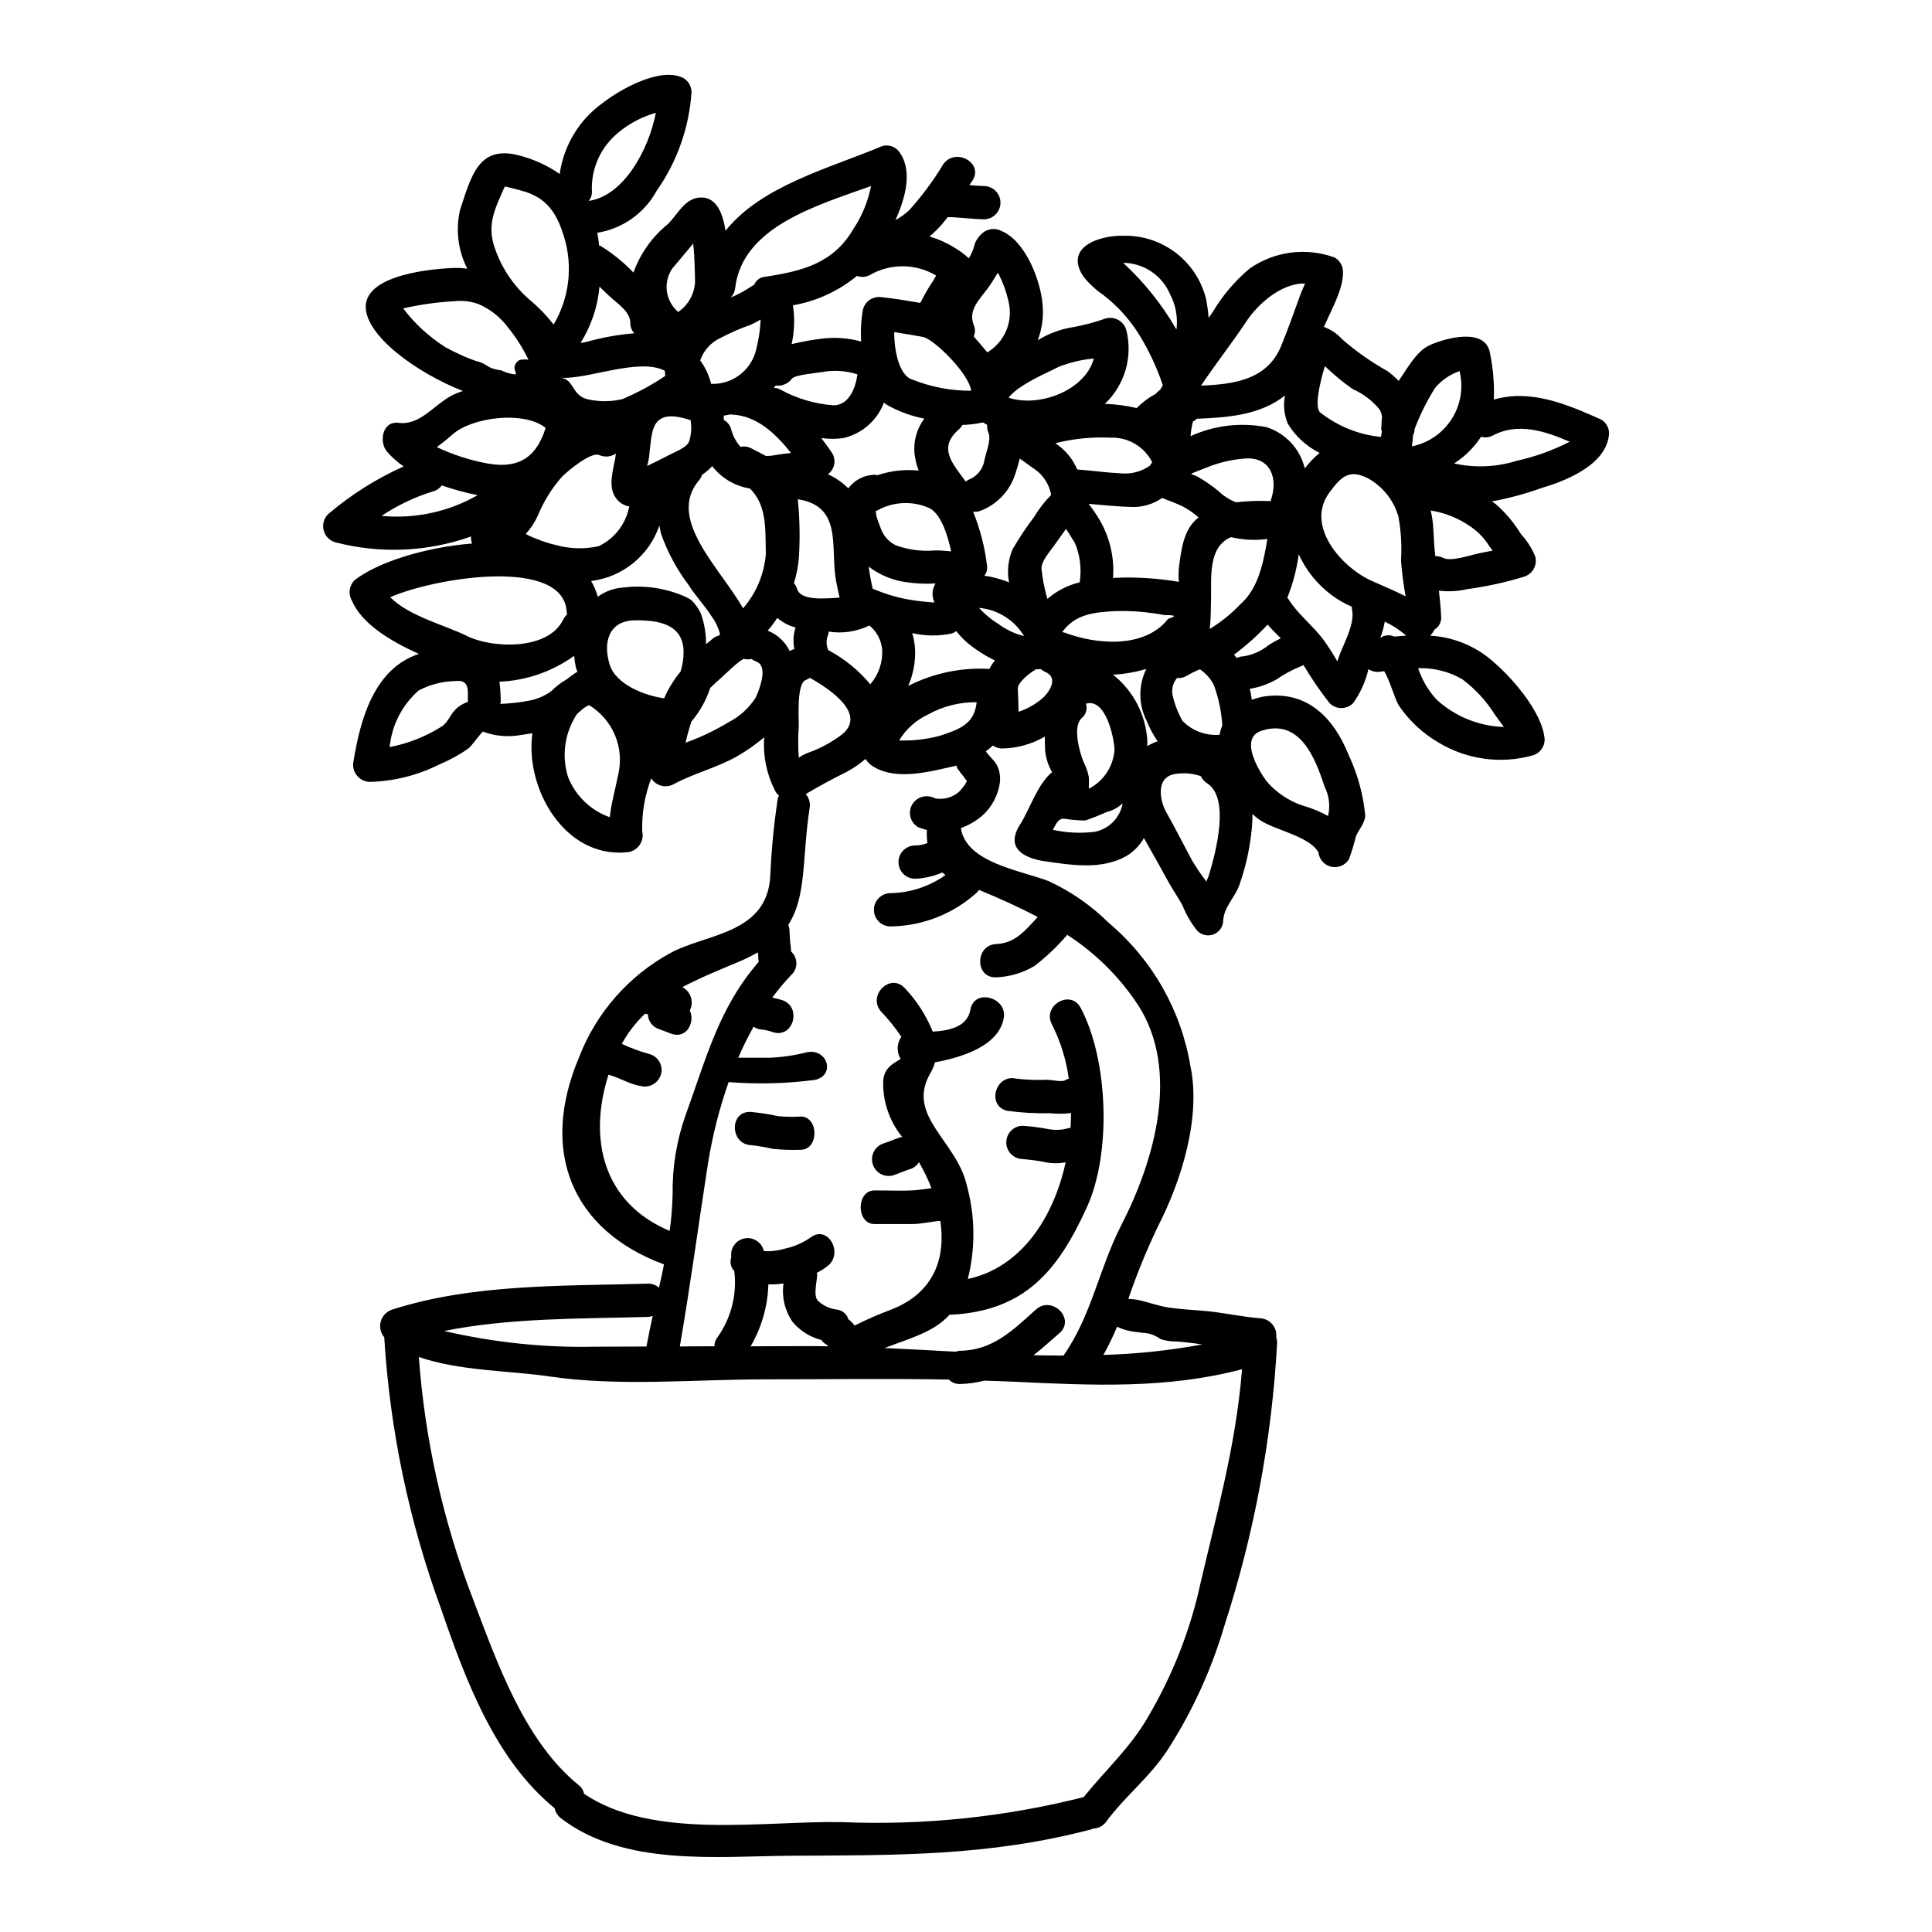 <?xml version="1.0" encoding="UTF-8"?>
<!-- The Best Svg Icon site in the world: iconSvg.co, Visit us! https://iconsvg.co -->
<svg fill="#000000" width="800px" height="800px" version="1.1" viewBox="144 144 512 512" xmlns="http://www.w3.org/2000/svg">
 <g>
  <path d="m400.26 350.62c0 0.637-0.734-0.637-0.93-0.883-0.609-0.691-1.168-1.426-1.668-2.203-0.086-0.203-0.152-0.418-0.191-0.637-6.566 1.469-15.531 4.066-21.805 0.395-0.934-0.523-1.723-1.266-2.305-2.16-1.559 1.352-3.269 2.519-5.094 3.481-3.769 1.863-7.203 3.723-10.734 5.828 0.887 1.004 1.266 2.356 1.031 3.676-2.055 13.383-0.73 23.371-5.684 31.012 0.219 0.461 0.336 0.961 0.348 1.469 0.047 1.863 0.242 3.723 0.441 5.586 0.859 0.781 1.359 1.883 1.375 3.043 0.02 1.16-0.445 2.277-1.281 3.082-1.84 1.902-3.539 3.93-5.094 6.074 0.859 0.168 1.711 0.379 2.547 0.637 5.387 1.715 3.086 10.234-2.363 8.527h0.004c-0.93-0.352-1.902-0.582-2.891-0.688-0.812-0.035-1.598-0.309-2.254-0.785-1.469 2.644-2.836 5.387-4.062 8.23h8.426c3.258-0.133 6.492-0.609 9.652-1.422 5.535-1.227 7.789 6.074 2.25 7.301-7.586 0.992-15.254 1.188-22.879 0.586-2.477 7.039-4.312 14.281-5.488 21.648-2.496 16.066-4.656 32.188-7.445 48.414 3.086-0.051 6.125-0.051 9.164-0.051 0.012-0.762 0.23-1.508 0.637-2.152 3.75-5.125 5.406-11.484 4.629-17.785-0.945-0.973-1.25-2.398-0.789-3.672-0.352-2.269 1.109-4.426 3.348-4.941 2.238-0.52 4.496 0.781 5.176 2.973 0.039 0.113 0.074 0.227 0.098 0.344 1.801 0.129 3.609-0.07 5.34-0.59 2.547-0.508 4.961-1.543 7.086-3.035 4.508-3.434 8.867 4.211 4.41 7.641-0.879 0.668-1.816 1.258-2.797 1.762 0 0.195 0.102 0.348 0.102 0.543-0.051 1.664-1.082 5.438 0.145 6.809h0.004c1.422 1.344 3.246 2.188 5.195 2.402 1.387 0.207 2.531 1.199 2.934 2.547 0.625 0.465 1.172 1.027 1.617 1.664 3.144-1.57 6.363-2.977 9.652-4.211 11.66-4.508 14.5-13.914 13.082-23.52-2.5 0.145-4.953 0.832-7.5 0.832h-9.934c-4.898 0-4.898-8.914 0-8.914s6.957 0.145 9.801 0c1.469-0.047 3.481-0.344 5.289-0.59-0.922-2.391-2.035-4.699-3.332-6.906-0.52 0.914-1.383 1.586-2.398 1.863-1.574 0.488-2.992 1.18-4.508 1.664-2.332 0.598-4.719-0.781-5.359-3.106-0.645-2.32 0.688-4.731 3-5.418 1.52-0.441 2.941-1.18 4.508-1.617 0.098-0.047 0.242 0 0.344-0.047l-0.004-0.004c-3.422-4.191-5.215-9.48-5.043-14.891 0.293-3.676 2.891-4.656 4.606-5.781v-0.004c-1.094-1.828-1.02-4.125 0.191-5.879-1.574-2.375-3.363-4.606-5.34-6.66-3.769-4.215 2.402-10.438 6.273-6.227 3.16 3.344 5.668 7.25 7.398 11.516 4.461-0.246 9.211-1.273 9.992-5.879 1.031-5.637 9.801-3.234 8.82 2.301-1.324 7.5-11.414 10.484-18.227 11.711-0.266 0.996-0.664 1.953-1.184 2.844-6.664 11.316 6.953 17.98 9.602 29.688 2.25 8.129 2.352 16.707 0.297 24.887 14.012-2.988 22.688-16.066 25.918-30.914-1.652 0.312-3.344 0.328-5 0.051-2.129-0.453-4.285-0.758-6.453-0.914-2.387-0.074-4.281-2.027-4.281-4.41 0-2.387 1.895-4.34 4.281-4.41 2.316 0.148 4.625 0.445 6.906 0.883 1.793 0.344 3.644 0.242 5.387-0.293 0.148-0.027 0.301-0.027 0.445 0 0.094-1.324 0.145-2.644 0.145-3.973h0.004c-1.871 0.238-3.762 0.258-5.633 0.051-3.769 0.086-7.535-0.129-11.27-0.637-5.539-1.27-3.184-9.797 2.363-8.527h-0.004c2.746 0.32 5.508 0.418 8.266 0.297 1.125 0.051 3.969 0.637 4.652 0.145 0.324-0.184 0.672-0.332 1.027-0.441-0.676-4.996-2.184-9.848-4.453-14.352-2.695-4.996 4.949-9.445 7.598-4.41 7.348 13.777 8.18 38.609 1.66 52.812-7.691 16.926-16.512 27.551-36.109 28.516v0.004c-0.082-0.023-0.164-0.043-0.246-0.055-4.211 4.75-11.07 6.469-17.242 8.867 6.172 0.297 12.445 0.637 18.762 0.98 0.383-0.133 0.777-0.215 1.184-0.242 8.723-0.098 14.059-5.488 20.184-10.973 4.215-3.723 10.484 2.449 6.223 6.269-2.363 2.059-4.606 4.066-6.906 5.879 2.644 0.047 5.293 0.094 7.938 0.094 7.445-10.578 9.445-23.125 15.285-34.492 8.723-16.949 15.777-40.957 4.457-58.445l-0.004 0.004c-4.891-7.434-11.277-13.758-18.754-18.574-0.098 0.051-0.098 0.098-0.148 0.195h-0.004c-2.543 2.961-5.383 5.652-8.477 8.035-3.082 1.859-6.59 2.902-10.188 3.035-5.684 0.246-5.637-8.574 0-8.816 5.289-0.242 7.789-3.82 11.02-7.156-5.004-2.644-10.234-4.996-15.582-7.199v0.004c-0.133 0.23-0.297 0.445-0.488 0.633-6.328 5.769-14.562 8.992-23.125 9.051-2.363-0.098-4.227-2.043-4.227-4.406s1.863-4.309 4.227-4.41c5.289-0.066 10.43-1.742 14.746-4.801-0.297-0.203-0.578-0.43-0.832-0.684-2.324 1.012-4.816 1.578-7.352 1.664-2.383-0.07-4.281-2.023-4.281-4.41s1.898-4.34 4.281-4.41c1.16 0.008 2.309-0.207 3.383-0.637-0.152-1.152-0.199-2.316-0.145-3.477-0.785-0.195-1.555-0.441-2.305-0.738-1.012-0.586-1.742-1.555-2.039-2.684-0.297-1.133-0.129-2.332 0.465-3.34 1.246-2.07 3.906-2.785 6.023-1.617 2.273 0.434 4.621-0.199 6.371-1.719 0.598-0.625 2.117-2.293 2.117-3.223zm167.95-95.488c1.387 0.742 2.238 2.199 2.207 3.773-0.488 8.039-11.02 12.395-17.688 14.355l-0.004-0.004c-4.352 1.578-8.828 2.793-13.383 3.629 0.344 0.242 0.734 0.441 1.078 0.73v0.004c2.609 2.297 4.856 4.973 6.66 7.938 1.602 1.738 2.879 3.746 3.781 5.93 0.613 2.336-0.762 4.734-3.09 5.387-4.84 1.473-9.785 2.555-14.797 3.234-2.504 0.582-5.09 0.73-7.644 0.441 0.242 2.25 0.488 4.508 0.586 6.758 0.16 1.445-0.547 2.852-1.809 3.578-0.258 0.602-0.641 1.137-1.125 1.574 5.301 0.297 10.406 2.117 14.695 5.242 5.832 4.359 15.137 14.648 15.676 22.293-0.012 1.973-1.332 3.691-3.231 4.215-8.355 2.312-17.293 1.109-24.742-3.332-4.293-2.465-7.965-5.883-10.727-9.992-1.031-1.715-2.363-6.617-3.82-9.016l-1.031 0.148h-0.004c-1.098 0.168-2.219-0.078-3.148-0.691-0.742 3.238-2.117 6.297-4.047 9-0.824 0.844-1.953 1.32-3.133 1.32-1.184 0-2.312-0.477-3.137-1.32-2.512-3.215-4.82-6.586-6.906-10.094-0.145 0.047-0.242 0.195-0.441 0.242v0.004c-2.363 0.926-4.606 2.125-6.691 3.574-2.195 1.246-4.594 2.094-7.086 2.496 0.23 0.957 0.41 1.922 0.539 2.894 0.902-0.32 1.82-0.582 2.758-0.785 11.562-1.969 18.895 5.34 22.926 15.484 2.348 5 3.824 10.371 4.359 15.871 0 2.059-1.664 3.769-2.449 5.586h0.004c-0.504 2.074-1.125 4.121-1.863 6.125-0.984 1.586-2.863 2.379-4.688 1.969-1.824-0.41-3.188-1.926-3.398-3.785-2.254-4.262-11.461-5.875-15.434-8.527l0.004 0.004c-0.73-0.5-1.418-1.055-2.059-1.664 0.023 1.207-0.023 2.418-0.148 3.625-0.473 5.195-1.59 10.316-3.332 15.234-1.18 3.281-3.965 5.637-4.262 9.262 0.02 1.648-0.973 3.141-2.5 3.758-1.527 0.617-3.277 0.234-4.406-0.965-1.617-2.016-2.926-4.258-3.871-6.66-1.18-2.156-2.547-4.117-3.723-6.223-2.156-3.938-4.309-7.789-6.516-11.664-1.109 1.969-2.711 3.613-4.644 4.777-6.617 3.723-14.504 2.402-21.707 1.371-5.582-0.836-10.383-3.543-6.516-9.652 2.644-4.113 4.555-10.629 8.527-13.961-1.062-1.828-1.699-3.871-1.863-5.977-0.051-1.125-0.051-2.25-0.051-3.43-3.473 2.012-7.402 3.094-11.414 3.148-0.848-0.035-1.664-0.309-2.363-0.785-0.59 0.543-1.211 1.051-1.863 1.516 0.836 1.273 2.109 2.254 2.894 3.578h-0.004c0.742 1.457 1.031 3.102 0.836 4.727-0.473 3.352-2.102 6.438-4.609 8.715-1.691 1.453-3.633 2.582-5.731 3.336 1.375 9.258 16.02 11.219 23.367 14.105 5.875 2.731 11.23 6.457 15.828 11.023 11.512 9.691 19.188 23.172 21.648 38.016 2.844 13.617-2.449 30.426-8.625 42.426-2.988 6.242-5.609 12.656-7.84 19.203 1.059 0.035 2.113 0.164 3.148 0.395 2.644 0.637 5 1.52 7.644 1.914 2.992 0.395 5.926 0.633 8.914 0.832 5.144 0.395 10.195 1.617 15.352 2.008v-0.004c1.223 0.094 2.359 0.684 3.141 1.629 0.781 0.949 1.145 2.176 1.008 3.394 0.133 0.414 0.215 0.844 0.242 1.277-1.387 25.523-6.078 50.766-13.965 75.082-3.414 11.613-8.461 22.68-14.992 32.875-4.848 7.445-11.266 12.25-16.367 19.156h0.004c-0.805 1.121-2.098 1.793-3.477 1.809-0.145 0.051-0.242 0.148-0.395 0.195-27.195 7.156-51.59 6.859-79.566 7.008-19.895 0.148-44.289 2.894-61.008-9.895-0.883-0.66-1.492-1.617-1.715-2.695-15.824-12.883-23.715-34.242-30.176-53.059h-0.004c-8.438-23.066-13.484-47.238-14.977-71.754-0.984-1.152-1.332-2.719-0.93-4.18s1.504-2.629 2.938-3.117c21.312-6.906 45.656-6.269 67.902-6.906h0.004c1.066-0.035 2.102 0.352 2.887 1.074 0.492-2.055 0.934-4.113 1.328-6.172-24.301-9.012-33.121-29.84-22.492-54.922v-0.004c4.539-11.758 13.098-21.527 24.156-27.578 9.309-5.144 25.625-4.953 26.504-20.332 0.289-6.856 0.945-13.688 1.969-20.469 0.055-0.328 0.172-0.645 0.344-0.934-0.316-0.266-0.594-0.574-0.828-0.914-2.383-4.465-3.453-9.512-3.086-14.562-2.184 1.855-4.527 3.512-7.004 4.949-5.441 3.148-11.461 4.508-16.953 7.477-2.078 1.168-4.707 0.5-5.977-1.52-1.723 4.465-2.539 9.23-2.398 14.016 0.312 1.324 0.016 2.719-0.809 3.801-0.828 1.082-2.094 1.738-3.457 1.781-16.316 1.469-26.848-16.902-24.84-31.551l-2.941 0.441h0.004c-3.414 0.641-6.938 0.336-10.191-0.883-1.223 1.223-2.941 3.773-3.82 4.461h-0.004c-2.383 1.68-4.945 3.09-7.637 4.211-5.754 2.902-12.082 4.492-18.523 4.656-1.355-0.039-2.621-0.684-3.453-1.758-0.828-1.074-1.133-2.461-0.828-3.785 1.816-11.27 5.59-24.547 17.32-28.367-7.695-3.481-15.137-7.984-17.785-14.168-0.98-1.734-0.699-3.91 0.688-5.34 5.875-4.656 18.566-8.773 31.203-9.754-0.25-0.586-0.352-1.223-0.289-1.859-11.582 4.106-24.129 4.633-36.012 1.52-1.5-0.445-2.656-1.645-3.047-3.156-0.395-1.516 0.039-3.125 1.133-4.242 6.051-5.172 12.809-9.445 20.074-12.691-1.672-1.125-3.184-2.477-4.492-4.008-2.062-2.547-1.18-8.086 3.148-7.547 5.488 0.734 9.164-4.457 13.723-7.055 1.059-0.574 2.176-1.031 3.332-1.371-12.594-4.949-25.773-14.746-25.773-22.336 0-8.66 18.227-10.145 23.766-10.289 1.051-0.016 2.106 0.051 3.148 0.195-2.453-4.809-3.133-10.328-1.91-15.582 2.988-9.055 4.949-17.195 15.531-14.453 3.894 0.977 7.578 2.652 10.875 4.945 1.047-7.539 5.137-14.32 11.316-18.762 4.754-3.723 15.387-9.703 21.406-6.691h0.004c1.367 0.785 2.207 2.246 2.207 3.82-0.641 9.363-3.828 18.367-9.215 26.051-3.242 5.969-9.07 10.094-15.777 11.172 0.246 1.113 0.406 2.242 0.488 3.379 0.172 0.02 0.34 0.066 0.492 0.145 3.156 1.969 6.051 4.324 8.625 7.008 1.812-5.055 4.984-9.516 9.164-12.887 2.641-2.644 4.457-6.856 8.621-7.008 4.262-0.145 5.93 4.328 6.613 8.82 9.508-11.957 27.688-16.609 41.5-22.434 1.527-0.449 3.18 0.008 4.258 1.18 3.973 4.848 2.059 12.297-0.73 18.422h-0.004c1.316-0.707 2.535-1.578 3.625-2.598 3.406-3.766 6.438-7.852 9.055-12.203 3.285-4.606 10.926-0.195 7.648 4.457-0.246 0.344-0.492 0.734-0.734 1.078 1.324 0.098 2.644 0.242 3.969 0.242l-0.004 0.004c2.383 0.07 4.281 2.023 4.281 4.41 0 2.383-1.898 4.336-4.281 4.41-3.231-0.051-6.469-0.539-9.699-0.59v-0.004c-0.945 1.262-1.977 2.461-3.09 3.578l-1.711 1.574c2.258 0.652 4.418 1.609 6.414 2.848 1.441 0.809 2.773 1.793 3.969 2.938 0.59-0.949 1.055-1.969 1.375-3.039 0.289-1.352 1.012-2.574 2.059-3.477 1.43-1.383 3.602-1.66 5.336-0.688 6.324 2.695 10.289 13.184 10.781 19.406v-0.004c0.316 3.227-0.117 6.481-1.273 9.508 2.867-1.789 6.07-2.973 9.41-3.481 2.93-0.539 5.809-1.312 8.617-2.305 2.352-0.633 4.777 0.742 5.441 3.086 0.875 3.473 0.809 7.109-0.191 10.547-1 3.434-2.894 6.543-5.492 9 2.84 0.094 5.66 0.473 8.422 1.129 1.508-1.52 3.231-2.809 5.117-3.82 0.312-0.406 0.691-0.754 1.121-1.031 0.102-0.094 0.102-0.242 0.199-0.344h0.004c0.188-0.277 0.352-0.57 0.488-0.879-1.531-4.574-3.57-8.961-6.078-13.082-2.535-4.176-5.824-7.848-9.699-10.828-1.93-1.32-3.664-2.91-5.144-4.723-5.496-7.961 4.188-11.164 10.672-10.969 4.969-0.07 9.82 1.539 13.762 4.574 3.938 3.031 6.738 7.305 7.941 12.129 0.332 1.668 0.562 3.356 0.684 5.051 0.348-0.492 0.734-0.98 1.082-1.52 2.574-4.332 5.852-8.207 9.699-11.465 6.594-4.656 15.059-5.773 22.637-2.988 1.367 0.785 2.207 2.242 2.203 3.82 0.094 4.656-3.148 10.043-5.051 14.562 1.879 0.699 3.559 1.844 4.902 3.332 3.652 3.18 7.625 5.969 11.855 8.328 1.098 0.777 2.117 1.664 3.043 2.648 2.301-3.281 4.656-7.836 8.184-9.445 4.016-1.867 14.891-4.898 16.02 2.106l-0.004-0.004c0.84 4.043 1.188 8.172 1.027 12.297 9.652-2.809 19.121 1.105 28.32 5.238zm-22.434 11.02v0.004c4.938-1.078 9.711-2.789 14.207-5.094-6.469-2.793-13.664-5.191-20.332-1.664v-0.004c-0.957 0.543-2.098 0.668-3.148 0.344-1.859 2.84-4.297 5.254-7.152 7.086 5.438 1.199 11.094 0.973 16.418-0.652zm-21.066 63.25v0.004c4.891 4.469 11.219 7.043 17.84 7.25-0.938-1.324-1.969-2.644-2.363-3.231-2.277-3.648-5.215-6.836-8.66-9.406-3.547-2.062-7.606-3.082-11.707-2.941 1.016 3.094 2.68 5.934 4.883 8.328zm14.848-39.484c-0.344-0.441-0.637-0.836-0.883-1.18-1.25-2.043-2.922-3.797-4.898-5.144-3.168-2.231-6.805-3.703-10.629-4.309 0.43 1.816 0.672 3.668 0.73 5.535 0.098 2.203 0.246 4.359 0.492 6.566v-0.004c0.75-0.016 1.492 0.156 2.16 0.492 1.91 1.027 7.25-0.789 9.164-1.18 1.277-0.289 2.578-0.516 3.856-0.773zm-21.359-27.633h-0.004c4.363-0.895 8.168-3.523 10.547-7.289 2.375-3.762 3.117-8.328 2.051-12.652-2.547 0.875-4.801 2.438-6.519 4.508-2.156 3.441-3.969 7.086-5.406 10.879 0.008 0.566-0.129 1.121-0.395 1.617-0.039 0.98-0.184 1.957-0.285 2.938zm-4.723 50.418c1.078-0.098 2.156-0.195 3.184-0.246l-0.004-0.004c-1.715-1.496-3.625-2.75-5.684-3.723-0.246 1.48-0.641 2.93-1.18 4.328 1.07-0.789 2.488-0.926 3.691-0.355zm3.035-10.684h-0.004c-0.578-3.125-0.984-6.277-1.223-9.445 0.242-3.902 0.012-7.816-0.688-11.664-1.211-4.227-4.016-7.816-7.824-10.016-5.148-2.754-7.352-0.637-10.535 3.723-6.367 8.77 3.281 19.648 11.074 23.223 3.133 1.438 6.219 2.66 9.191 4.18zm-6.555-42.23c0.094-0.492 0.191-0.98 0.242-1.473h0.004c-0.078-0.184-0.129-0.383-0.148-0.586 0.012-1.098 0.078-2.191 0.199-3.281-0.07-0.676-0.289-1.328-0.637-1.914-1.918-2.356-4.371-4.219-7.156-5.434-2.609-1.828-5.066-3.859-7.348-6.078-1.371 4.461-2.844 10.973-1.223 12.297h-0.004c4.633 3.644 10.207 5.891 16.07 6.469zm-10.77 57.27c1.273-3.148 3.938-8.133 3.09-11.605-0.027-0.215-0.027-0.43 0-0.645-1.926-0.844-3.754-1.898-5.445-3.148-3.742-2.809-6.723-6.516-8.66-10.777-0.523 3.969-1.543 7.852-3.035 11.562 0.156 0.121 0.289 0.273 0.395 0.441 2.25 3.723 6.562 7.059 9.211 10.684v-0.004c1.328 1.828 2.547 3.734 3.656 5.699 0.293-0.781 0.535-1.535 0.789-2.207zm-3.242 43.184c0.633-2.629 0.301-5.391-0.93-7.793-2.449-7.543-6.516-18.105-16.703-14.797-6.078 1.969-0.586 10.828 1.375 13.426h-0.004c2.856 3.312 6.648 5.688 10.875 6.809 1.859 0.625 3.664 1.414 5.387 2.356zm-6.176-92.102v-0.004c1.16-1.508 2.481-2.891 3.938-4.113-3.484-1.73-6.406-4.414-8.426-7.742-0.984-2.363-1.242-4.965-0.738-7.477-6.562 5.191-14.957 5.828-23.367 6.172-0.301 0.297-0.648 0.547-1.027 0.734-0.336 1.266-0.551 2.562-0.637 3.871 6.269-2.856 13.27-3.695 20.039-2.402 5.098 1.582 8.984 5.738 10.219 10.934zm0.098-48.992c-6.125-0.242-12.539 5.387-15.578 10.043-3.82 5.781-8.137 11.219-12 17 8.621-0.344 17.344-1.469 21.113-10.234 2.012-4.801 3.676-9.754 5.488-14.602 0-0.027 0.488-1.055 0.98-2.231zm-9.598 95.758c1.027-0.637 2.055-1.223 3.148-1.762-1.18-1.18-2.402-2.363-3.477-3.629v-0.004c-2.723 2.934-5.707 5.606-8.918 7.992 0.047 0.047 0.098 0.145 0.195 0.191 0.145 0.195 0.297 0.441 0.488 0.684v0.004c0.547-0.281 1.152-0.434 1.766-0.438 2.496-0.387 4.844-1.434 6.797-3.039zm0.535-38.457c1.969-5.586-0.047-11.516-7.004-10.926v-0.004c-3.43 0.273-6.801 1.07-9.996 2.363-0.586 0.242-2.363 0.883-4.019 1.617 0.004 0.07-0.012 0.137-0.047 0.195 0.727 0.195 1.418 0.492 2.059 0.883 1.789 1.047 3.492 2.231 5.094 3.543 1.344 1.289 2.926 2.305 4.656 2.992 3.074-0.355 6.168-0.461 9.258-0.316zm-0.93 10.383c-3.219 0.43-6.492 0.266-9.648-0.488-6.223 2.644-5.144 10.875-5.293 16.754-0.047 2.363-0.047 5-0.344 7.594 3-1.844 5.75-4.066 8.18-6.613 4.66-4.113 6.027-10.828 7.106-17.246zm-12.688 51.883c0.168-0.852 0.414-1.688 0.734-2.496-0.23-3.668-0.992-7.281-2.254-10.734-0.863-1.656-2.125-3.07-3.676-4.113-1.203 0.484-2.363 1.055-3.477 1.715-0.781 0.469-1.691 0.672-2.598 0.59-1.043 1.254-1.473 2.902-1.18 4.508 0.535 2.402 1.426 4.715 2.644 6.859 2.555 2.629 6.152 3.977 9.805 3.672zm-2.598 36.504c1.473-5.051 5.539-19.746-0.73-23.668h-0.004c-0.703-0.457-1.266-1.102-1.617-1.863-2.156-0.742-4.461-0.941-6.715-0.586-5.438 0.734-4.113 7.25-2.449 10.145 2.363 4.164 4.723 8.867 7.008 13.078 1.113 1.828 2.324 3.594 3.625 5.293 0.352-0.777 0.645-1.578 0.883-2.398zm-3.148 191.36c4.656-20.281 10.094-39.148 11.711-59.723-19.746 5.238-39.637 4.309-60.066 3.328-2.754-0.145-5.488-0.195-8.266-0.297l-0.004 0.004c-2.098 0.539-4.254 0.836-6.418 0.883-1.105 0.043-2.176-0.387-2.941-1.18-16.266-0.297-32.578-0.051-48.848-0.051-18.715 0-38.609 1.969-57.125-0.789-10.387-1.52-23.812-1.422-34.492-5.144h0.004c1.605 21.984 6.445 43.609 14.355 64.18 6.414 16.855 13.617 37.676 28.07 49.332v0.004c0.715 0.562 1.203 1.363 1.375 2.254 18.172 12.301 47.625 7.086 68.391 7.5 21.453 0.891 42.922-1.32 63.738-6.566 0.098-0.051 0.145 0 0.242-0.051 5.832-7.25 12.641-13.324 17.293-21.648h0.004c5.856-9.996 10.23-20.785 12.992-32.035zm1.141-66.285c-0.633-0.098-1.324-0.195-2.008-0.297-1.52-0.195-3.09-0.344-4.656-0.492-1.477 0.039-2.953-0.176-4.359-0.633-0.883-0.648-1.879-1.129-2.938-1.422-1.129-0.242-2.254-0.242-3.387-0.441-1.801-0.156-3.559-0.637-5.191-1.418-1.066 2.559-2.277 5.055-3.625 7.477 8.781-0.246 17.527-1.172 26.164-2.773zm-1.27-218.9h-0.004c0.105-0.094 0.219-0.176 0.34-0.246-1.301-1.184-2.75-2.188-4.309-2.988-1.816-0.883-3.625-1.469-5.34-2.203h-0.004c-2.16 1.504-4.715 2.336-7.348 2.398-4.066-0.047-8.129-0.488-12.152-0.832l0.004 0.004c1.133 1.441 2.164 2.965 3.086 4.551 2.594 4.586 3.773 9.836 3.383 15.094 0.242 0 0.488-0.051 0.734-0.051v-0.004c5.594-0.23 11.191 0.133 16.707 1.082-0.102-1.223-0.102-2.453 0-3.676 0.586-4.406 1.125-10.043 4.898-13.129zm-5.539-50.074c0.41-3.234-0.191-6.519-1.719-9.402-2.09-4.887-6.836-8.113-12.148-8.266h-0.246c5.57 5.144 10.328 11.102 14.113 17.668zm-2.203 76.676c2.297-0.688 2.008-1.031-0.887-0.98-0.98-0.195-1.969-0.344-2.938-0.492v0.004c-3.324-0.492-6.684-0.688-10.043-0.586-5.879 0.297-10.832 0.832-14.211 5.586l0.004-0.004c0.246 0.027 0.492 0.078 0.73 0.148 8.133 3.09 21.066 4.359 27.34-3.672zm-4.852-40.566c0.191-0.32 0.406-0.633 0.637-0.93-2.086-4.137-6.391-6.684-11.02-6.516-4.93-0.23-9.867 0.266-14.652 1.469 0.293 0.242 0.633 0.441 0.93 0.684v0.004c2.152 1.617 3.824 3.781 4.852 6.269 3.871 0.297 7.691 0.836 11.566 1.031 2.719 0.258 5.441-0.457 7.688-2.012zm-0.699 74.312c0.863-0.535 1.789-0.961 2.754-1.277-1.164-1.738-2.148-3.594-2.941-5.531-2.152-4.297-2.168-9.352-0.047-13.66-2.867 0.855-5.828 1.363-8.816 1.52 5.543 4.398 8.875 11.008 9.113 18.078 0 0.297-0.062 0.586-0.062 0.871zm-15.469 11.281c3.945-2.016 6.535-5.965 6.809-10.387-0.195-3.82-2.5-13.668-7.547-12.152 0.418 1.41-0.047 2.934-1.18 3.871-2.504 2.254-0.395 9.406 0.535 11.562 0.645 1.25 1.109 2.586 1.375 3.969 0.102 0.781 0.008 1.91 0.008 3.137zm8.965 3.867c-1.195 1.129-2.664 1.922-4.262 2.305-1.855 0.852-3.75 1.605-5.684 2.254-1.891-0.035-3.773-0.199-5.637-0.492-1.711 0-2.152 1.762-2.941 2.941 3.648 0.816 7.414 0.996 11.125 0.539 3.789-0.746 6.731-3.742 7.398-7.547zm-11.367-58.742c0.516-3.461 0.074-7-1.273-10.23-0.344-0.488-1.375-2.301-2.363-3.769-0.977 1.324-1.91 2.754-2.891 4.066-1.125 1.664-3.621 4.309-3.621 6.418 0.27 2.738 0.797 5.445 1.574 8.082 2.477-2.141 5.434-3.656 8.621-4.41 0-0.055-0.047-0.105-0.047-0.156zm3.723-59.137c-3.227 0.289-6.398 1.047-9.406 2.25-2.891 1.52-10.531 4.656-13.18 8.133 8.18 2.699 20.383-2.004 22.586-10.383zm-13.277 89.742c2.106-2.152 3.676-5.438 0.242-6.758h0.004c-0.375-0.176-0.727-0.41-1.031-0.691-0.406 0.043-0.816 0.062-1.223 0.051-2.25 1.324-4.898 3.672-4.848 5.094 0.098 2.109 0.148 4.117 0.195 6.176 2.465-0.812 4.734-2.133 6.66-3.871zm1.969-53.598c-0.473-2.684-1.965-5.082-4.164-6.691-1.227-0.789-2.648-1.914-4.164-2.941-0.301 1.332-0.68 2.648-1.129 3.938-1.426 4.637-4.941 8.336-9.5 9.992-0.559 0.168-1.141 0.215-1.719 0.148 1.895 4.672 3.148 9.586 3.719 14.598 0.059 0.852-0.203 1.691-0.73 2.359 2.25 0.34 4.449 0.93 6.566 1.766-0.051-0.195-0.098-0.395-0.145-0.586h-0.004c-0.41-2.793-0.039-5.641 1.078-8.23 1.734-2.984 3.648-5.856 5.734-8.605 1.25-2.078 2.746-4.004 4.449-5.731zm-16.906-37.785h0.004c4.66-2.789 6.934-8.309 5.582-13.57-0.594-2.629-1.531-5.164-2.789-7.547-0.887 1.422-1.715 2.844-2.695 4.164-2.25 3.039-5.293 5.781-3.676 9.801 0.406 0.941 0.387 2.012-0.047 2.941 1.168 1.348 2.441 2.769 3.617 4.238zm2.644 71.773h0.004c2.098 1.621 4.512 2.789 7.082 3.43-2.547-4.269-6.996-7.055-11.953-7.477 1.438 1.566 3.07 2.934 4.863 4.074zm-1.223 10.629 0.59-0.73v-0.004c-2.57-1.25-4.988-2.797-7.203-4.606-1.121-0.953-2.141-2.019-3.035-3.184-0.367 0.258-0.766 0.473-1.184 0.633-3.457 0.727-7.035 0.695-10.48-0.094 0.711 2.426 0.926 4.969 0.633 7.477-0.227 2.25-0.805 4.449-1.715 6.519 6.641-3.391 14.07-4.949 21.516-4.512 0.25-0.516 0.543-1.008 0.883-1.473zm-2.203-53.742c0.348-2.059 1.914-5.391 1.078-7.348v-0.004c-0.297-0.66-0.418-1.387-0.348-2.106-0.371-0.184-0.73-0.398-1.074-0.637-1.801 0.398-3.641 0.629-5.484 0.684-0.223 0.43-0.52 0.809-0.883 1.125-5.828 5-1.574 9.211 1.762 13.867 0.402-0.312 0.848-0.559 1.324-0.734 1.906-0.934 3.254-2.727 3.617-4.82zm-19.047-21.43c4.938 1.977 10.215 2.977 15.531 2.941-0.492-4.461-9.898-13.777-12.84-14.262-2.25-0.395-4.996-0.883-7.543-1.27-0.016 4.898 1.309 11.609 4.852 12.59zm7.008 94.465c5.387-1.762 9.355-3.086 9.992-8.961v-0.004c-4.523-0.062-8.984 1.066-12.934 3.281-3.164 1.473-5.812 3.859-7.609 6.852 3.551 0.105 7.094-0.289 10.531-1.176zm-1.031-49.199c1.223-0.047 2.754 0.145 4.266 0.246-0.934-4.359-2.695-9.84-5.684-11.414-4.465-2.039-9.637-1.82-13.914 0.59-0.098 0.047-0.242 0.047-0.395 0.094 0.039 0.461 0.102 0.922 0.195 1.375 0.273 1.004 0.617 1.984 1.031 2.938 0.633 2.098 2.106 3.836 4.07 4.805 3.328 1.211 6.879 1.676 10.41 1.367zm-0.395 9.84c0.145-0.344 0.297-0.684 0.492-1.078v-0.004c-2.703 0.164-5.41 0.031-8.086-0.391-3.492-0.531-6.793-1.93-9.602-4.07 0.254 1.977 0.613 3.941 1.078 5.879 0.09 0.055 0.191 0.09 0.293 0.098 2.699 1.145 5.504 2.016 8.379 2.598 2.543 0.465 5.113 0.777 7.691 0.934-0.582-1.238-0.676-2.648-0.262-3.953zm-0.07-81.367c0.297-0.441 0.488-0.883 0.73-1.324-2.629-1.57-5.629-2.414-8.691-2.449-3.066-0.035-6.082 0.742-8.746 2.254-1.078 0.625-2.379 0.73-3.543 0.297-4.875 4.027-10.719 6.715-16.949 7.789 0.516 3.422 0.402 6.906-0.344 10.289 2.555-0.617 5.137-1.09 7.742-1.422 3.574-0.473 7.203-0.223 10.68 0.734-0.188-2.867-0.023-5.746 0.488-8.574 0.531-1.914 2.273-3.238 4.262-3.234 3.543 0.293 7.348 0.98 10.926 1.574 1.016-2.051 2.164-4.035 3.445-5.934zm-14.789 51.59c3.512-1.18 7.238-1.598 10.922-1.227-0.574-1.461-0.953-2.992-1.125-4.555-0.293-3.285 0.633-6.562 2.598-9.211-3.621-0.703-7.102-2.012-10.289-3.871-0.148-0.098-0.242-0.297-0.395-0.395l0.004 0.004c-1.773 4.715-5.781 8.242-10.684 9.406-1.965 0.293-3.961 0.293-5.926 0 0.98 1.324 1.969 2.648 2.891 4.019 1.125 1.871 0.633 4.293-1.129 5.582 2.004 0.914 3.828 2.172 5.391 3.727 1.582-2.121 4.023-3.434 6.664-3.578 0.363-0.02 0.727 0.016 1.078 0.098zm-1.914 55.41h0.004c2.191-2.512 3.32-5.781 3.148-9.113-0.199-2.523-1.422-4.859-3.383-6.465-3.359 1.637-7.137 2.203-10.828 1.617 0.043 0.266 0.008 0.539-0.098 0.789-0.512 1.16-0.566 2.473-0.145 3.672 0.066 0.141 0.113 0.289 0.145 0.441 4.277 2.258 8.07 5.336 11.16 9.059zm-3.43-81.965c0-0.051 0.047-0.098 0.047-0.148h0.004c-3.016-0.992-6.234-1.211-9.355-0.633-1.324 0.242-7.301 0.73-8.039 1.762-0.984 1.336-2.617 2.031-4.262 1.812-0.164 0.207-0.344 0.406-0.535 0.59 0.578 0.031 1.148 0.18 1.664 0.441 4.367 2.41 9.199 3.844 14.172 4.211 4.055 0 5.82-4.559 6.309-8.035zm-0.98-38.805h0.004c2.258-3.418 3.82-7.246 4.606-11.266-14.211 5.117-34.148 10.73-36.012 27.094-0.105 0.926-0.523 1.789-1.18 2.449 1.5-0.617 2.949-1.355 4.328-2.207 0.586-0.395 1.223-0.789 1.91-1.18 0.457-1.195 1.566-2.016 2.84-2.106 9.98-1.516 18.168-3.574 23.508-12.785zm-2.938 133.95c6.32-5.387-3.281-11.855-8.66-14.891h0.004c-0.312 0.203-0.641 0.383-0.98 0.535-2.648 0.734-1.914 10.387-1.969 12.25-0.199 2.789-0.199 5.59 0 8.379 0.75-0.512 1.555-0.941 2.398-1.277 3.32-1.16 6.426-2.848 9.207-4.996zm-0.789-36.156c-0.344-1.469-0.637-2.891-0.93-4.356-1.617-8.867 1.91-19.844-10.145-21.707l0.004-0.004c0.48 4.82 0.594 9.668 0.344 14.504-0.125 2.629-0.586 5.231-1.375 7.738 0.383 0.441 0.668 0.961 0.836 1.52 0.984 3.234 7.371 2.547 11.273 2.324zm-3.148 198.42h0.004c0.031-0.102 0.012-0.211-0.047-0.297-0.051-0.047-0.098-0.047-0.195-0.094h-0.004c-0.57-0.301-1.059-0.738-1.422-1.277-2.992-0.75-5.668-2.43-7.641-4.801-2.059-2.973-2.918-6.613-2.402-10.191-1.328 0.207-2.676 0.289-4.019 0.246-0.164 5.777-1.777 11.422-4.699 16.414 5.731-0.047 11.461-0.047 17.242-0.047 1.047 0.02 2.125 0.047 3.203 0.047zm-8.848-184.8c-0.379-1.891-0.262-3.852 0.34-5.684-1.785-0.48-3.441-1.352-4.848-2.551-0.766 1.188-1.617 2.316-2.547 3.383 2.551 0.996 4.633 2.922 5.828 5.391 0.395-0.211 0.805-0.391 1.227-0.539zm-4.41-51.492c1.125-0.195 2.297-0.297 3.543-0.445-4.117-5.191-9.211-9.992-15.824-10.188-0.098 0-0.148-0.051-0.199-0.051-0.586 0.145-1.223 0.242-1.812 0.344v1.125c0.977 0.527 1.688 1.43 1.969 2.5 0.445 1.73 1.301 3.328 2.5 4.652 0.965-0.223 1.977-0.082 2.844 0.395 1.18 0.586 2.5 1.273 3.867 2.012 1.047-0.004 2.09-0.117 3.113-0.344zm-9.164 40.711c3.496-4.035 5.606-9.082 6.027-14.402-0.145-7.008 0.246-12.887-4.215-17.348v0.004c-0.102 0.008-0.199-0.012-0.293-0.047-3.856-0.68-7.316-2.777-9.703-5.883-0.805 0.871-1.707 1.645-2.691 2.305-0.156 0.523-0.426 1.008-0.785 1.418-8.672 10.242 5.344 22.98 11.66 33.953zm3.332 23.664c0.98-2.106 3.543-8.527 0-9.602h0.004c-0.402-0.164-0.781-0.379-1.129-0.637-0.629 0.145-1.281 0.145-1.91 0-0.789-0.145-5.387 4.359-5.926 4.848-1.027 0.883-2.109 1.863-3.086 2.844h-0.004c-1.062 3.246-2.746 6.258-4.949 8.867-0.629 1.848-1.152 3.727-1.574 5.633 3.977-1.422 7.801-3.242 11.414-5.434 2.93-1.492 5.402-3.746 7.164-6.519zm0.832 70.016v-0.004c-0.008-0.102-0.043-0.203-0.098-0.293 0-0.734-0.094-1.469-0.145-2.203-1.535 0.863-3.109 1.652-4.723 2.359-5.289 2.203-10.484 4.328-15.285 6.859 2.234 1.172 3.113 3.926 1.969 6.172 1.469 3.09-0.84 7.644-4.898 6.176-1.082-0.395-2.156-0.836-3.285-1.227h-0.004c-1.707-0.57-2.875-2.141-2.938-3.938l-0.734-0.148c-2.453 2.332-4.535 5.023-6.172 7.988 2.348 1.113 4.789 2.016 7.297 2.695 1.133 0.305 2.098 1.055 2.676 2.074 0.578 1.02 0.727 2.231 0.41 3.359-0.691 2.316-3.102 3.664-5.434 3.039-2.988-0.488-5.535-2.203-8.473-2.988-5.441 17.051-1.473 33.953 16.211 41.398v0.004c0.453-3.234 0.715-6.488 0.785-9.75-0.105-7.07 1.039-14.105 3.379-20.777 5.547-15.227 8.883-28.699 19.461-40.801zm-0.637-162.51c0.629-2.523 1.008-5.098 1.129-7.695-0.836 0.512-1.703 0.973-2.598 1.375-2.746 0.957-5.414 2.121-7.984 3.477-2.559 1.16-4.527 3.32-5.441 5.977 1.359 1.867 2.344 3.981 2.894 6.223 5.742 0.219 10.812-3.731 12-9.355zm-10.824 76.379c0.73-0.395 1.324-0.098 1.074-1.125-0.461-1.59-1.211-3.086-2.203-4.41-1.863-2.894-4.262-5.391-6.074-8.266-3.098-4.109-5.543-8.668-7.254-13.523-0.145-0.73-0.293-1.469-0.438-2.152-1.324 3.902-3.723 7.352-6.922 9.953-3.199 2.598-7.066 4.242-11.16 4.742 0.766 1.305 1.359 2.707 1.766 4.164 2.019-1.461 4.418-2.312 6.91-2.453 5.672-0.672 11.418 0.227 16.609 2.598 0.508 0.238 0.984 0.535 1.418 0.887 0.973 0.984 1.77 2.125 2.363 3.379 0.941 2.606 1.41 5.359 1.371 8.129 0.922-0.551 1.598-1.43 2.539-1.922zm-5.438-93.969c0-1.273-0.047-2.598-0.098-3.938-0.047-2.106-0.148-4.211-0.395-6.297-1.91 2.25-3.769 4.555-5.535 6.613-2.512 3.672-1.828 8.648 1.574 11.512 2.621-1.801 4.266-4.715 4.453-7.891zm-1.574 42.234c0.578-1.84 0.711-3.785 0.391-5.684-4.066-1.223-8.914-2.363-10.141 3.281-0.59 2.5-0.59 5.094-1.031 7.594-0.047 0.246-0.195 0.684-0.344 1.273 1.969-0.934 3.867-1.863 5.731-2.844 1.574-0.879 4.664-1.906 5.398-3.621zm-2.25 60.945h-0.004c0.547-1.762 0.812-3.594 0.789-5.438-0.191-7.203-6.809-8.184-12.785-8.137-7.086 0.051-8.66 5.879-6.762 11.859 1.617 5.043 9.055 8.086 14.402 8.816 1.109-2.562 2.578-4.953 4.359-7.102zm-4.066-78.328h-0.004c-0.059-0.457-0.09-0.914-0.098-1.375-6.906-3.625-21.066 2.551-27.734 1.816 3.871 0.441 2.894 4.801 7.449 5.781h0.004c2.984 0.652 6.082 0.621 9.051-0.098 3.965-1.68 7.762-3.734 11.332-6.137zm-2.496-69.73c-0.227 0.082-0.453 0.148-0.688 0.195-3.266 1.016-6.309 2.644-8.965 4.805-4.824 3.766-7.543 9.625-7.301 15.742 0.07 0.941-0.227 1.875-0.832 2.598 9.258-1.34 15.875-13.492 17.785-23.34zm-0.836 318.85c-0.395 0.141-0.809 0.223-1.223 0.246-17.492 0.492-36.5 0.195-54.039 3.723 13.18 3.074 26.691 4.473 40.223 4.164 4.461 0 8.914-0.047 13.383-0.047 0.484-2.644 1.07-5.344 1.656-8.086zm-4.898-260.43c-0.676-0.758-1.043-1.738-1.031-2.754 0-2.754-2.938-4.797-4.848-6.465-1.129-0.98-2.203-2.062-3.328-3.148-0.461 5.293-2.176 10.398-5 14.895 0.531-0.031 1.059-0.113 1.574-0.25 4.129-1.156 8.359-1.922 12.633-2.277zm-4.215 116.83c0.797-3.473 0.48-7.106-0.91-10.387s-3.777-6.039-6.828-7.883h-0.051c-0.484 0.215-0.945 0.477-1.371 0.785-0.586 0.488-1.18 0.98-1.758 1.52h-0.004c-3.285 4.918-4.168 11.062-2.402 16.707 1.965 4.996 6.008 8.895 11.074 10.68 0.391-3.777 1.418-7.207 2.25-11.422zm2.894-70.938c-1.438-0.238-2.719-1.055-3.543-2.254-2.16-2.941-0.734-7.348-0.148-10.582l0.148-1.18v-0.004c-1.301 0.895-2.973 1.043-4.414 0.395-2.203-0.98-8.66 4.508-9.84 5.734-2.613 2.949-4.734 6.309-6.269 9.945-0.816 1.926-1.961 3.699-3.379 5.238 0.957 0.52 1.961 0.965 2.992 1.324 1.578 0.668 3.219 1.195 4.894 1.574 3.734 1.062 7.676 1.184 11.465 0.34 4.227-2.016 7.234-5.93 8.094-10.531zm-14.062 43.996c0.098-0.102 0.246-0.051 0.344-0.148-0.094-0.344-0.293-0.684-0.395-1.078-0.238-1.051-0.402-2.113-0.488-3.184-5.785 4.172-12.668 6.559-19.797 6.859 0.23 1.77 0.344 3.555 0.344 5.34-0.027 0.184-0.074 0.367-0.141 0.539 2.695-0.094 5.383-0.406 8.031-0.934 2.043-0.422 3.965-1.293 5.633-2.547 1.172-1.191 2.508-2.215 3.969-3.035 0.789-0.66 1.625-1.266 2.5-1.812zm-2.402-15.387c0-0.145-0.098-0.242-0.098-0.395-0.395-14.957-34.684-9.445-46.789-4.164 5.094 5.117 14.699 7.445 20.379 10.289 6.273 3.184 21.41 4.019 25.477-4.356h0.004c0.25-0.52 0.598-0.988 1.027-1.375zm-3.574-76.82v0.004c4.141-6.992 5.156-15.402 2.789-23.176-1.969-6.469-4.652-10.582-11.461-12.348-1.426-0.395-2.793-0.73-4.215-1.078-0.098 0.195-0.148 0.242-0.242 0.441-2.301 5.293-4.656 9.605-2.5 15.777v-0.004c1.797 5.348 4.996 10.121 9.262 13.816 2.352 1.953 4.484 4.156 6.367 6.57zm-2.106 27.336c-0.047-0.047-0.145-0.047-0.191-0.098-5.879-4.41-19.285-2.644-24.402 1.816h-0.004c-1.359 1.215-2.785 2.356-4.262 3.426 4.254 2.023 8.754 3.477 13.383 4.332 8.957 1.648 13.27-2.32 15.477-9.477zm-6.809-17.977c0.742-0.117 1.5-0.133 2.246-0.051-1.488-3.078-3.328-5.969-5.481-8.621-1.996-2.66-4.648-4.758-7.695-6.078-2.098-0.773-4.344-1.043-6.562-0.785-4.535 0.258-9.043 0.895-13.473 1.906 3.102 4.066 6.898 7.551 11.219 10.289 1.711 0.934 3.543 1.816 5.34 2.598 0.93 0.395 1.91 0.734 2.836 1.078 0.773 0.168 1.52 0.445 2.211 0.832 0.543 0.375 1.113 0.703 1.711 0.984 0.871 0.309 1.777 0.52 2.695 0.633 1.203 0.621 2.519 0.988 3.871 1.078 0.051-0.586-0.395-1.18-0.395-1.812v0.004c0.086-0.902 0.648-1.688 1.477-2.055zm-13.82 90.637c0-2.941 0.539-5.981-3.281-5.512-3.402 0.055-6.742 0.91-9.75 2.5-4.375 3.84-7.125 9.199-7.691 14.992 4.832-0.918 9.449-2.731 13.617-5.34 2.746-1.645 2.211-4.828 7.106-6.641zm2.598-54.777c-3.231-0.641-6.41-1.508-9.52-2.594-0.562 0.812-1.402 1.387-2.363 1.613-4.812 1.492-9.383 3.672-13.57 6.473 8.848 0.844 17.738-1.074 25.453-5.488z"/>
  <path d="m356.17 439.89c4.894 0 4.894 8.82 0 8.82-2.469 0.082-4.941 0-7.402-0.25-1.871-0.441-3.769-0.77-5.684-0.977-5.633-0.195-5.875-9.012-0.195-8.816v-0.004c2.453 0.23 4.894 0.605 7.301 1.129 1.988 0.195 3.988 0.23 5.981 0.098z"/>
 </g>
</svg>